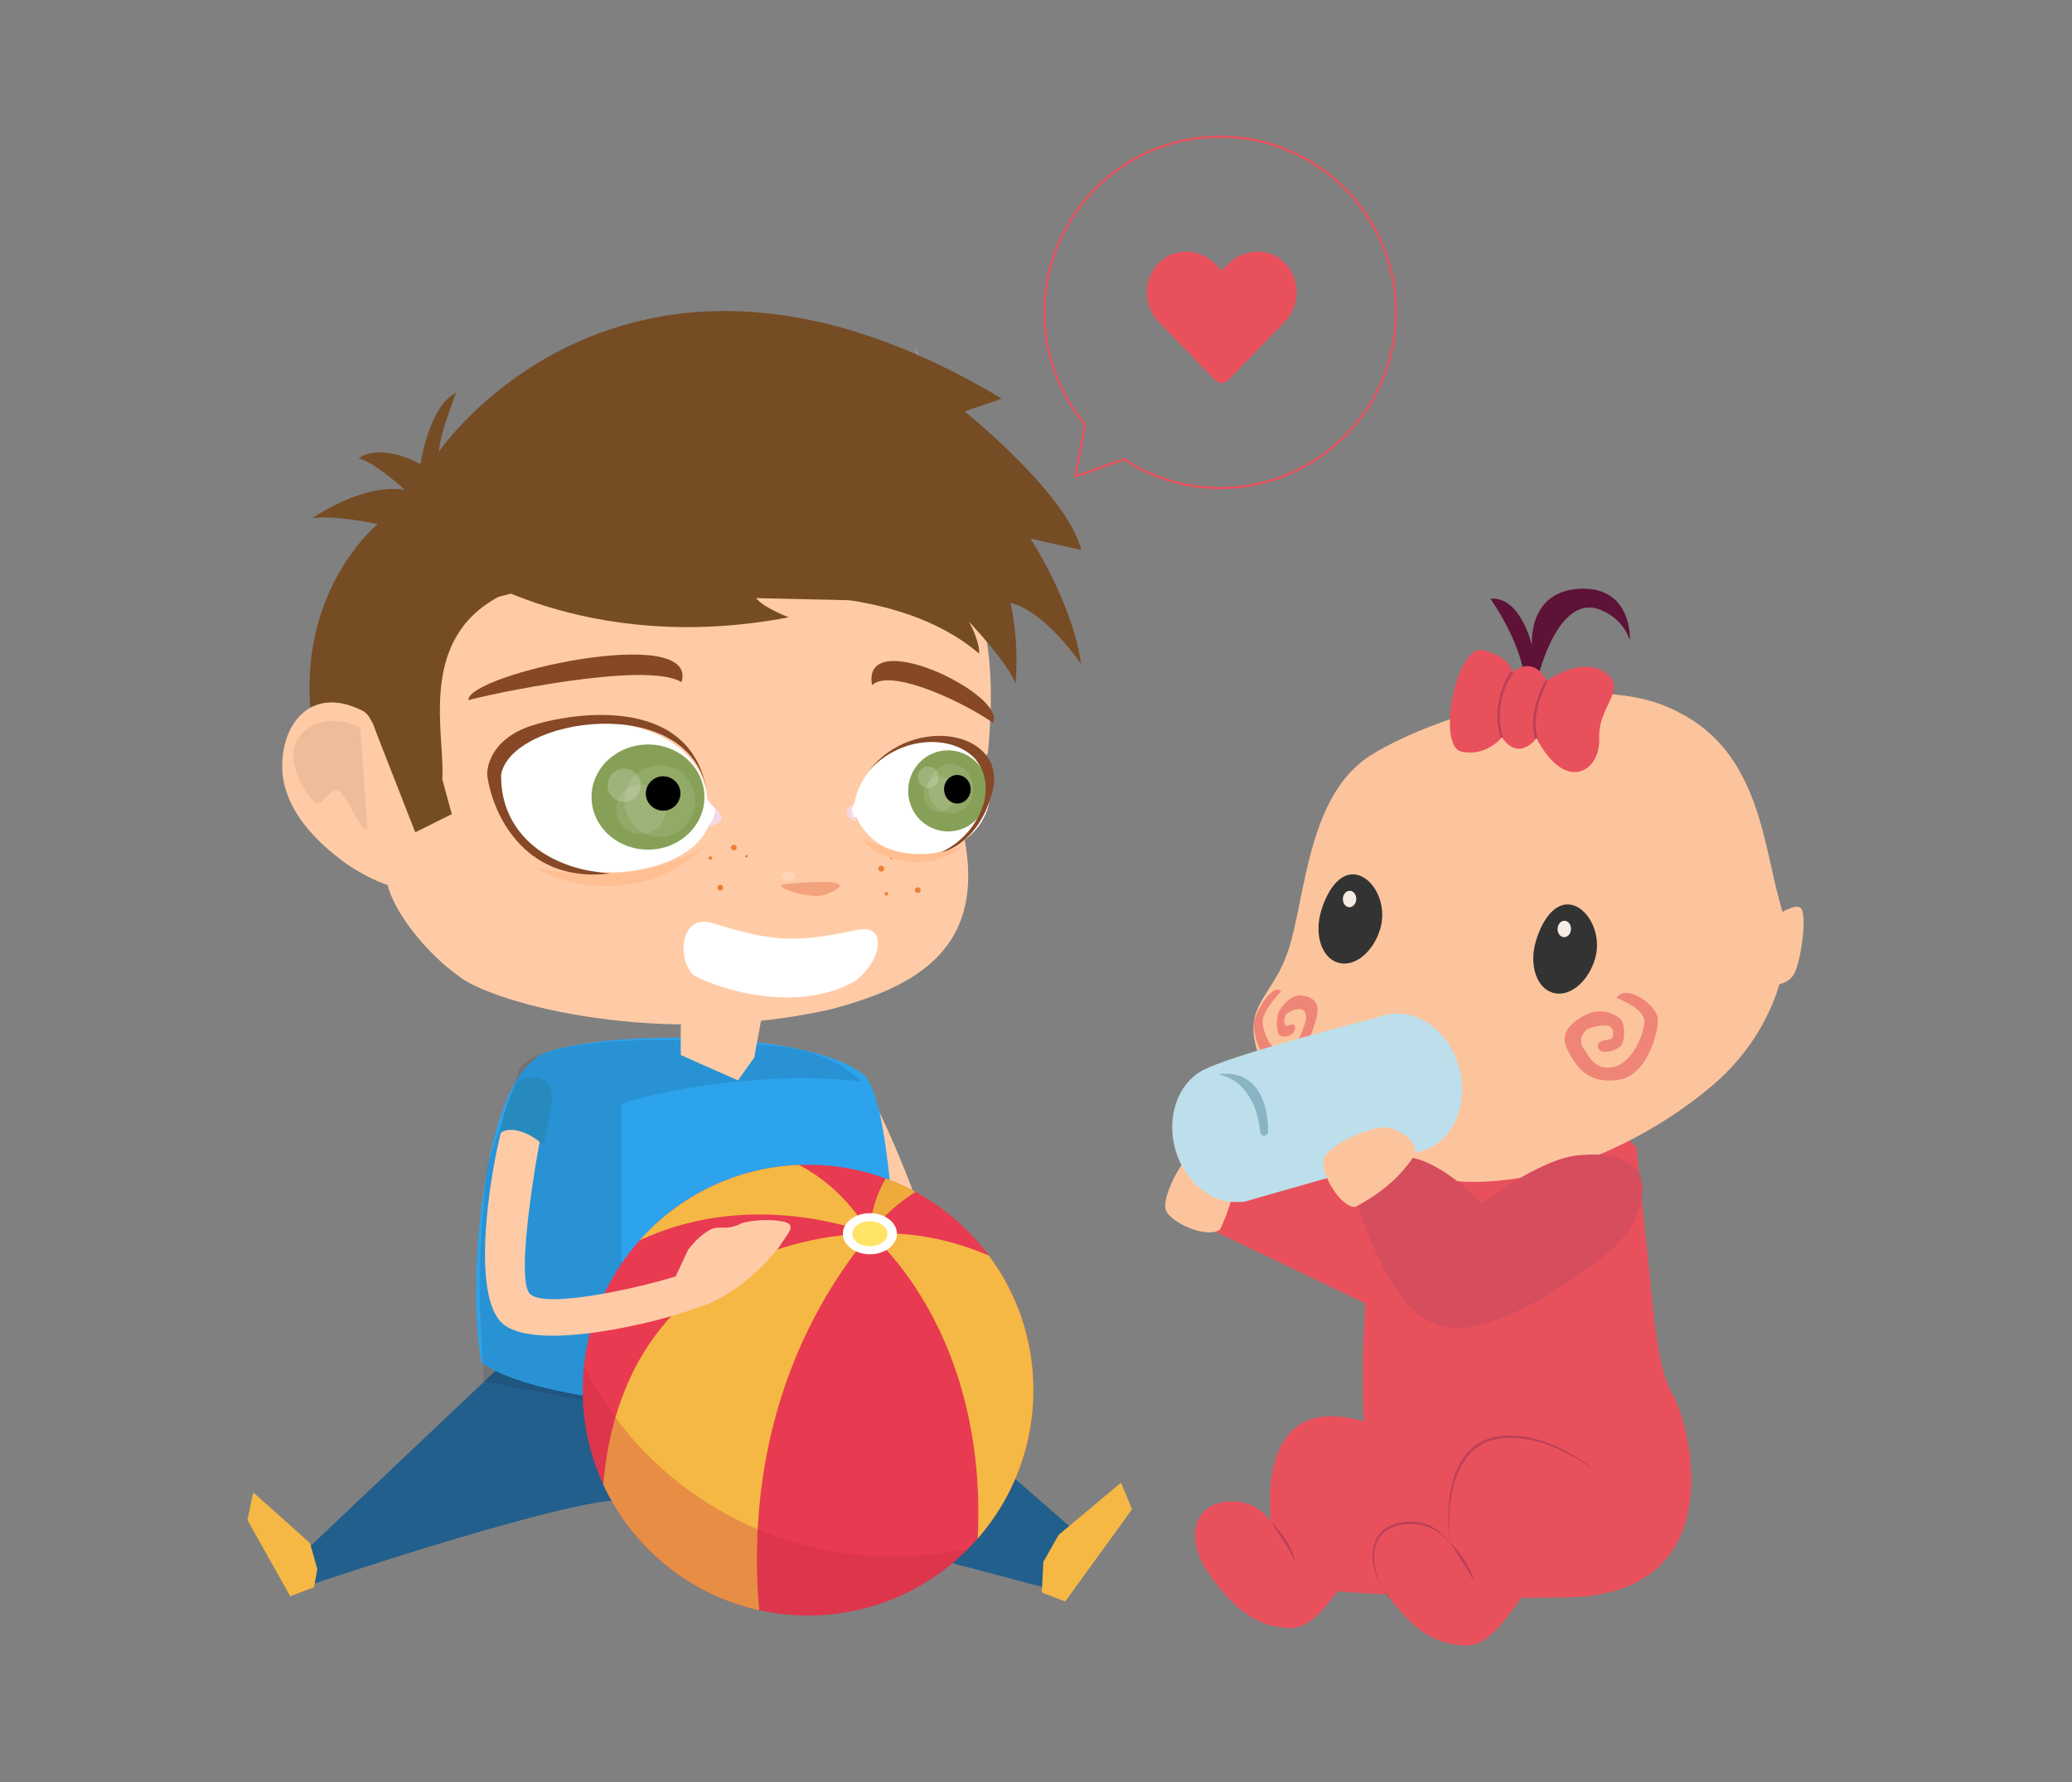 <?xml version="1.0" encoding="utf-8"?>
<!-- Generator: Adobe Illustrator 19.2.0, SVG Export Plug-In . SVG Version: 6.00 Build 0)  -->
<svg version="1.1" id="Capa_1" xmlns="http://www.w3.org/2000/svg" xmlns:xlink="http://www.w3.org/1999/xlink" x="0px" y="0px"
	 width="958px" height="824px" viewBox="0 0 958 824" style="enable-background:new 0 0 958 824;" xml:space="preserve">
<rect x="0" y="0" width="958" height="824" fill="#808080" stroke="none"/>
<style type="text/css">
	.st0{fill:#225F8C;}
	.st1{fill:#F6B844;}
	.st2{fill-rule:evenodd;clip-rule:evenodd;fill:#FFCBA6;}
	.st3{fill-rule:evenodd;clip-rule:evenodd;fill:#2DA3ED;}
	.st4{opacity:0.102;fill-rule:evenodd;clip-rule:evenodd;}
	.st5{fill:#FFCBA6;}
	.st6{fill:none;}
	.st7{fill:#ED8039;}
	.st8{fill:#F2A37D;}
	.st9{opacity:0.2;fill:#FFFFFF;enable-background:new    ;}
	.st10{fill:#FFFFFF;}
	.st11{fill:#864827;}
	.st12{fill:#FFBF93;}
	.st13{fill:#86A057;}
	.st14{fill:#F5D8E6;}
	.st15{opacity:0.102;fill:#FFFFFF;enable-background:new    ;}
	.st16{fill:#754C24;}
	.st17{opacity:0.502;fill:#E0AE8E;enable-background:new    ;}
	.st18{clip-path:url(#XMLID_3_);fill:#F6B844;}
	.st19{clip-path:url(#XMLID_3_);fill:#EEAB3C;}
	.st20{clip-path:url(#XMLID_3_);fill:#FFFFFF;}
	.st21{clip-path:url(#XMLID_3_);fill:#FFE467;}
	.st22{opacity:0.3;clip-path:url(#XMLID_3_);fill:#C12E43;}
	.st23{fill-rule:evenodd;clip-rule:evenodd;fill:#268ABC;}
	.st24{fill:#E8505B;}
	.st25{fill:none;stroke:#E8505B;stroke-miterlimit:10;}
	.st26{fill:#FCC49D;}
	.st27{fill:#B15144;}
	.st28{fill:#EF8577;}
	.st29{fill:#333333;}
	.st30{fill:#F6ECE3;}
	.st31{fill-rule:evenodd;clip-rule:evenodd;fill:#BDDFEB;}
	.st32{opacity:0.45;fill-rule:evenodd;clip-rule:evenodd;fill:#4D8193;}
	.st33{fill:#5E1237;}
	.st34{opacity:0.54;fill:none;stroke:#933156;stroke-width:1.117;stroke-miterlimit:10;}
	.st35{fill:#D64D5E;}
	.st36{opacity:0.54;}
	.st37{fill:#933156;}
</style>
<g>
	<g>
		<path class="st0" d="M367.6,703.5l118.1,31.2l13-25.4l-89.8-78.2l-177.1,0.1l-94.2,89.2l7.8,11.7c0,0,99.3-33.5,135.8-38.2"/>
		<polygon class="st1" points="482.4,722.1 489.5,709.6 518.3,685.5 523.4,697.8 492.5,740.4 481.7,736.3 		"/>
		<polygon class="st1" points="146.7,725.4 143.3,713.4 117.1,690 114.4,702.8 134.2,738 145.2,733.8 		"/>
	</g>
	<g>
		<path class="st2" d="M388.4,512.5c15.7,31.7,28.6,71.8,39,102.8c6,6.8,18.2,3.5,14.8-7.2c-11.2-34.3-25.7-76-39.8-102L388.4,512.5
			z"/>
		<path class="st3" d="M399.7,497.2c11.3,11.6,15.2,78.8,15.9,136.4c-34.1,25.1-160.3,19.4-192.9-3.5
			c-6.8-34.5-0.1-121.2,23.7-139.6C255.7,476.9,371.5,473.3,399.7,497.2z"/>
		<path class="st4" d="M287.4,510.5v140.2l-63.7-12c-2.4-45.2-3.3-45.4,1.4-99l15.1-45.6c8.5-13.7,66-16,115-10.7
			c21.7,0.9,36.7,10,42.9,16.6C349,494.3,295.9,506.6,287.4,510.5z"/>
	</g>
	<path class="st5" d="M444.4,380.8c14.4,57.7-21.2,75.5-60.5,85.9c-79.5,17.7-153.8-2.5-170.9-14.7c-17.1-12.1-31.4-31.5-33.9-43.4
		c-58.3-18.2-59.7-100.1-12-79.9c0.9-24.3-19.3-46.2,17.1-66.1l201.1-54.8c44,4.2,28.3,14.6,39.8,37.8c40,19.2,33.1,86.2,31.7,102.3
		C449,364.4,451.5,372.2,444.4,380.8z"/>
	<path class="st6" d="M387.1,408.2c-4.9-6.3-6.3-23.9-9.3-18.9c-3.2,8.8-23.4,9.9-16.1,19.5L387.1,408.2z"/>
	<path class="st7" d="M412.8,396.7c0-0.3-0.3-0.6-0.6-0.6c-0.3,0-0.6,0.3-0.6,0.6c0,0.3,0.3,0.6,0.6,0.6
		C412.6,397.3,412.9,397,412.8,396.7z"/>
	<path class="st7" d="M407.5,400.2c0.7,0,1.3,0.6,1.3,1.4c0,0.8-0.6,1.4-1.3,1.4c-0.7,0-1.4-0.6-1.4-1.4
		C406.1,400.8,406.7,400.2,407.5,400.2z"/>
	<path class="st7" d="M424.3,410.2c0.7,0,1.4,0.6,1.4,1.3c0,0.7-0.6,1.3-1.4,1.3c-0.7,0-1.4-0.6-1.4-1.3
		C422.9,410.8,423.6,410.2,424.3,410.2z"/>
	<path class="st7" d="M410.6,413.2c0-0.5-0.3-0.9-0.8-0.9c-0.4,0-0.8,0.4-0.8,0.9c0,0.4,0.3,0.9,0.8,0.9
		C410.3,414.1,410.6,413.7,410.6,413.2z"/>
	<path class="st7" d="M345.3,396.4c0.3,0,0.5-0.4,0.4-0.7c-0.1-0.3-0.4-0.5-0.7-0.4c-0.3,0.1-0.5,0.4-0.5,0.7
		C344.6,396.3,344.9,396.5,345.3,396.4z"/>
	<path class="st7" d="M339.6,393.2c0.7-0.2,1.2-0.9,1-1.6c-0.2-0.7-0.9-1.2-1.6-1c-0.7,0.2-1.2,0.9-1,1.6
		C338.2,392.9,338.9,393.3,339.6,393.2z"/>
	<path class="st7" d="M333.3,411.7c0.7-0.2,1.2-0.9,1-1.6c-0.2-0.8-0.9-1.2-1.6-1c-0.7,0.2-1.2,0.9-1,1.6
		C331.9,411.4,332.6,411.9,333.3,411.7z"/>
	<path class="st7" d="M328.6,397.4c0.5-0.1,0.8-0.5,0.7-0.9c-0.1-0.4-0.5-0.7-1-0.6c-0.5,0.1-0.8,0.5-0.7,0.9
		C327.7,397.3,328.1,397.6,328.6,397.4z"/>
	<path class="st8" d="M387.7,408.9c3,0.9-5.5,5.4-10,5.4c-4.4,0-16.8-2.4-16.6-5.3C371.3,407.8,387.1,406.9,387.7,408.9z"/>
	<path class="st9" d="M364.6,403.1c1.7,0,3,0.9,3,2.1c0,1.1-1.3,2.1-3,2.1c-1.6,0-3-0.9-3-2.1C361.6,404,362.9,403.1,364.6,403.1z"
		/>
	<path class="st10" d="M396.1,430c-31.4,6.8-41.1,4.4-67.1-3.3c-14.5-4.2-16.3,17-8,24.5c20.6,9.9,52,15.2,74.3,2.4
		C408,444.1,410.6,426.6,396.1,430z"/>
	<path class="st6" d="M399.8,429.2l-0.6,4.6c-33,10.5-64.6,1.1-79.9-4.4c-8.3,8.4,0,23.5,7.2,24.3c20.1,6.7,48.5,7.5,69.3-3.1l1.8,1
		C409.5,441.8,409.2,427.4,399.8,429.2z"/>
	<path class="st9" d="M386.5,278.9c65.2-31.3,57.9-79.5,36-119.1C439.6,208.5,419.4,263.9,386.5,278.9z"/>
	<path class="st11" d="M315.1,315.4c-15.9-10.1-90,5.8-98.5,8.3C215.5,311.9,323.5,287.7,315.1,315.4z"/>
	<path class="st12" d="M325.5,391.5c-27.6,27.1-65,18.3-78,9.6C262.8,404.5,295.7,409,325.5,391.5z"/>
	<path class="st10" d="M326.7,383.7c1.2-2.7,5.5-4.6,5.5-7.1c0-2.5-5.2-5.3-5.3-7.9c-4.2-45-95.2-47-96.8-3.2
		C238.4,415.7,314,409.6,326.7,383.7z"/>
	<path class="st13" d="M325.7,368.4c-0.1-13.4-11.8-24.3-26.2-24.2c-14.4,0.1-26.1,11-26,24.4c0.1,13.5,11.8,24.3,26.3,24.2
		C314.1,392.8,325.8,381.8,325.7,368.4z"/>
	<path class="st14" d="M330.8,374.2c1-0.4,3.3,3.6,2.7,4.9c-0.6,1.3-5.8,3.7-6.3,2.9C329.9,379.5,330.1,377.4,330.8,374.2z"/>
	<path class="st15" d="M321.5,370.2c-0.1-9.1-7.4-16.5-16.5-16.4c-9,0-16.3,7.4-16.3,16.6c0.1,9.1,7.4,16.5,16.4,16.5
		C314.3,386.8,321.5,379.3,321.5,370.2z"/>
	<path class="st15" d="M308,374.2c0-6.3-5.3-11.4-11.6-11.3c-6.4,0-11.5,5.1-11.5,11.4c0,6.3,5.2,11.4,11.6,11.4
		C302.9,385.6,308,380.5,308,374.2z"/>
	<path class="st9" d="M288.6,355.4c4.2,0,7.7,3.4,7.7,7.6c0,4.2-3.4,7.7-7.7,7.7c-4.2,0-7.7-3.4-7.7-7.7
		C280.9,358.8,284.3,355.4,288.6,355.4z"/>
	<path d="M314.6,366.8c0-4.3-3.6-7.9-8-7.9c-4.4,0-8,3.6-8,8c0,4.4,3.6,7.9,8.1,7.9C311,374.8,314.6,371.2,314.6,366.8z"/>
	<path class="st11" d="M326.6,364.8c-8.9-48-72.5-33.1-84.1-28.1c-16.1,6.7-17.5,18.7-17.2,22c3,20.1,19,50,57,45.1
		c-31.7-2-51.1-20.7-50.6-45.7C236.4,331.9,317.3,319.5,326.6,364.8z"/>
	<path class="st11" d="M403.2,316.8c8.9-8.6,45,9.4,55.9,17.4C465.9,321.2,398.1,288.5,403.2,316.8z"/>
	<path class="st10" d="M396,377.9c13.3,28.9,62.6,19.7,62-13.9c-1-36.1-56.9-25.8-62.9,7.2C393.6,373.1,391.8,378,396,377.9z"/>
	<path class="st14" d="M393.5,372.4c-0.7-0.4-2.3,3.2-1.9,4.4c0.4,1.2,4.1,3.3,4.4,2.6C394.1,377.1,394,375.2,393.5,372.4z"/>
	<path class="st13" d="M438.3,346.9c10.2,0,18.5,8.3,18.5,18.7c0,10.4-8.2,18.8-18.4,18.8c-10.2,0-18.5-8.3-18.5-18.7
		C419.9,355.3,428.1,346.9,438.3,346.9z"/>
	<path class="st15" d="M439.6,353.2c5.7,0,10.4,5.2,10.4,11.5c0,6.4-4.7,11.5-10.4,11.5c-5.7,0-10.4-5.2-10.4-11.5
		C429.2,358.3,433.9,353.2,439.6,353.2z"/>
	<ellipse class="st15" cx="434.4" cy="367.1" rx="7.2" ry="8.2"/>
	<path class="st9" d="M434,359.3c0-2.7-2.2-4.9-4.9-4.9c-2.7,0-4.8,2.2-4.7,5c0,2.7,2.1,4.9,4.8,4.9
		C431.9,364.3,434.1,362.1,434,359.3z"/>
	<path d="M442.6,358.3c3.4,0,6.2,3,6.2,6.6c0,3.6-2.8,6.6-6.2,6.6c-3.4,0-6.1-2.9-6.1-6.6C436.5,361.2,439.2,358.3,442.6,358.3z"/>
	<path class="st11" d="M401.9,356.1c16-17.1,39.6-15.9,49.2-5c13.1,16.7-3.7,40.9-21.4,44.7c20.4-3.8,26.9-20.7,29.4-30.8
		C464.9,338.1,422.6,330.1,401.9,356.1z"/>
	<path class="st12" d="M445.3,391.2c-21.7,7.3-32.9,2.5-46.5-3.6C401.8,394.9,426.3,406.4,445.3,391.2z"/>
	<path class="st16" d="M211.4,261.6c0,0,58.5,41.9,153.3,23.8c0,0-13.4-5.1-15.5-9.6c0,0,65.2-6.5,103.5,26.4c0,0,0.7-4.7-4.7-14.8
		c0,0,18.8,19.9,21.5,28.8c0,0,7.6-64.5-37-85.9C321.2,176.7,211.4,261.6,211.4,261.6z"/>
	<path class="st16" d="M443.4,271.4l-103.7-31c0,0-116.1-14.1-104.6,31.5"/>
	<path class="st16" d="M237.9,274L196,285l-21,28.1l-14.8,71.6c-45.6-94,14.5-142.4,14.5-142.4s-21.8-4.6-30.4-2.6
		c0,0,23.1-16.5,42.9-13.2c0,0-15.2-13.9-21.5-14.5c0,0,8.9-7.9,28.7,2.6c0,0,4-27.1,16.5-33c0,0-7.9,19.8-7.9,27.1
		c0,0,87.2-128.1,260.2-24.4l-17.2,5.9c0,0,47.7,38.3,53.9,64.1l-23.5-5.3c0,0,19.3,29.1,23.5,58.1c0,0-23.2-34.6-41.8-28.1"/>
	<path class="st16" d="M230.4,276c-37.6,20.2-24.5,63.8-25.9,84.3l4.4,16.1l-16.9,8.4L172,333.7l10.7,76.1
		c-51.4-69.9-27.7-95-22.2-138"/>
	<g>
		<path class="st5" d="M168,328.8c10.5,5.9,11.4,54,17.1,81c-5.8,3-52.1-20.6-54.5-52.7C129.1,335.7,143.3,316,168,328.8z"/>
		<path class="st17" d="M166.5,336.4c-15.3-7.6-28.6,0-30.5,9.6c-2.4,9.4,5.9,21.5,9.3,24.8c3.4,3.3,7.2-7,11.3-5
			c4.1,2,10.9,20.8,13.3,16.9C168.7,368.7,167.7,350.6,166.5,336.4z"/>
	</g>
	<g>
		<defs>
			<circle id="XMLID_1_" cx="373.6" cy="642.7" r="104.2"/>
		</defs>
		<use xlink:href="#XMLID_1_"  style="overflow:visible;fill:#E83A50;"/>
		<clipPath id="XMLID_3_">
			<use xlink:href="#XMLID_1_"  style="overflow:visible;"/>
		</clipPath>
		<path class="st18" d="M402.2,570.4c0,0-147.2-4.1-120.9,174.3c50.1,33.4,74.6,30,74.6,30S325.5,663.7,402.2,570.4z"/>
		<path class="st18" d="M402.2,570.4c0,0,70.7,56.9,44.2,184.3c68.9-46.9,76.9-123.3,76.9-123.3S473.9,566.2,402.2,570.4z"/>
		<path class="st18" d="M402.2,570.4c0,0-86.2-35.6-149.3,35.6C260.2,527.2,360.3,500.2,402.2,570.4z"/>
		<path class="st19" d="M402.2,570.4c0,0-0.7-38.2,38.9-47.5c14.9,17.8,10.8,15.5,10.8,15.5S419.7,546.2,402.2,570.4z"/>
		<ellipse class="st20" cx="402.2" cy="570.4" rx="12.5" ry="9.5"/>
		<ellipse class="st21" cx="402.2" cy="570.4" rx="8.1" ry="5.8"/>
		<path class="st22" d="M253.8,572.1c2.6,36.5,18.2,71.9,43.5,98.4c25.3,26.5,59.9,43.8,96.3,48c31.7,3.7,64.1-2.3,93.7-14
			c29.7-11.7,56.9-29.1,82.2-48.4c-17,38.5-45.8,71.6-81.5,93.7c-35.7,22.1-78.3,33.2-120.2,31.2c-14.6-0.7-29.2-2.9-43.5-6.2
			c-42.5-9.8-85.5-31.7-104.7-70.9c-18.7-38.1-11-83.5,0.6-124.3"/>
	</g>
	<path class="st2" d="M251.6,517.1c-3.3,15.3-13.5,74-6.6,81.1c7,7.1,51.1-2.9,67.4-8.1l5.7-12.2c2.7-3.6,6.4-7.4,10.5-9.5
		c4.1-2,7.5,0.8,14.3-2.9c7.4-2.1,18.9-1.7,21.7,0.2c2.8,1.9-1.2,5.7-4.6,11.2c-12.8,15.7-27.2,25-38.1,27.8
		c-14.7,6-75.6,21.4-90.2,6.6c-14.6-14.8-4.2-75.1,1.3-92.8C234.9,509.1,249.8,499.9,251.6,517.1z"/>
	<path class="st23" d="M251.4,529.6c-7.6-7.3-16.9-8.9-20-5.6c1.2-8.1,2.7-14.8,7.4-22.6c2.4-5.4,18.7-5.5,16.1,8.5L251.4,529.6z"/>
	<g>
		<path class="st24" d="M594.1,148.7l-26.2,27.1c-1.7,1.7-4.4,1.7-6.1,0l-26.2-27.1c-7.6-7.9-7.2-20.9,1.3-28.2
			c7.4-6.3,18.5-5.2,25.3,1.8l2.7,2.8l2.7-2.8c6.8-7,17.9-8.2,25.3-1.8C601.3,127.8,601.8,140.8,594.1,148.7z"/>
	</g>
	<path class="st2" d="M352.4,469l-3.7,20l-7.5,10.5l-26.4-11.7c-0.2-5.8,0.1-12.9-0.1-18.6L352.4,469z"/>
	<path class="st25" d="M562.4,63.2c-44.8,1-80.4,38.1-79.5,82.9c0.4,19.1,7.4,36.4,18.7,50.1l-4.3,24.1l22.3-8
		c13.3,8.7,29.2,13.7,46.3,13.3c44.8-1,80.4-38.1,79.5-82.9S607.2,62.2,562.4,63.2z"/>
	<g>
		<g>
			<path class="st24" d="M612.2,735.2c0,0,42.5,4.2,109.4,3.4c82.7,0.4,58.6-83.4,51.9-93.6c-6.7-10.2-9.1-39.2-9.1-39.2l-7.8-75.5
				l-15.8-13.9c0,0-89.2-89.9-102.9,17.4c-13.7,107.4-5.2,141.9-5.2,141.9"/>
			<path class="st24" d="M631.9,602.9l-70.7-33.8l1.1-33.4l79-0.4l102.6-20.5"/>
			<path class="st26" d="M571.5,532.7c-2-6.2-14-5.7-19.4-1.3c-5.4,4.4-15.1,21.8-13.1,27.9c2,6.2,19.7,13.6,25.1,9.1
				C569.9,556.3,572.4,544.6,571.5,532.7z"/>
			<g>
				<path class="st26" d="M775.9,329.2c37.4,18.6,39.3,60.8,47.3,89.1c8.5,26.9-5.6,60.8-29.8,82.1c-24.2,21.3-69,47.1-115.1,46
					c-33.2-1.8-78.2-19.2-92.9-50.3c-14.8-31.1,2.1-32.1,10.2-56.6c8.2-24.6,8.7-72.4,38.8-90.7C664.4,330.4,736.5,308,775.9,329.2z
					"/>
				<path class="st27" d="M647.1,490.7c-8.1-1.6-15.7-6.7-13.6-10.5c3.9-2,9.9,2.7,17.5,3.7c7.6,1,20.9-2.9,20.4,2.5
					C671.7,491.7,655.2,492.3,647.1,490.7z"/>
				<path class="st28" d="M760.3,472.5c-0.2,5.3-5.3,18.8-14.3,20.8c-9,2-11.9-6.1-14-8.9c-2.1-2.8-0.6-6.4,1.4-8.1
					c2-1.7,8.4-2.6,10.4-2c2,0.6,2.5,3.8,1.6,5.5c-0.8,1.6-7.6,0.3-6.5,4.5c1.1,4.1,9.2,1.2,10.8-1.1c1.6-2.3,2-10.4-1-12.6
					c-3-2.2-9.2-5.1-16.9-0.7c-7.7,4.4-10.6,9.4-6.6,16.3c4.6,9.1,10.7,15,23.4,13c12.8-2,18.2-21.7,17.9-28
					c-0.2-6.3-14.3-16.7-19.2-9.9C751.7,463.2,760.5,467.1,760.3,472.5z"/>
				<path class="st28" d="M583.8,472.8c0.3,4.6,4.2,14.8,10.3,13.4c6.1-1.4,7.8-9.6,9.2-12.8c1.3-3.3,0.2-5.9-1.2-6.7
					c-1.4-0.8-5.7,0.7-7.1,1.9c-1.3,1.2-1.5,4.2-0.9,5.4c0.6,1.2,5.1-2.4,4.6,1.6c-0.6,4-6.1,4.3-7.3,2.8c-1.2-1.4-1.7-8.4,0.3-11.4
					c1.9-3,6-7.8,11.4-6.6c5.4,1.2,7.5,4.5,5,12.1c-2.8,9.6-6.7,17-15.4,19.7c-8.7,2.7-12.9-12.8-13-18.4c0-5.6,9.1-19.8,12.6-15.5
					C589.3,461.6,583.5,468.2,583.8,472.8z"/>
				<path class="st26" d="M814.2,457c3.2-1.4,12.3-0.8,15.4-6.9c3.1-6.1,5.8-25.6,3.4-29.7c-2.4-4.1-11.7,3.6-17.5,5.3"/>
			</g>
			<g>
				<g>
					<path class="st29" d="M727.3,418.5c-7.6-2.2-14,5.8-17.2,16.7c-3.2,10.9,0.3,21.6,7.9,23.8c7.6,2.2,16.3-4.9,19.5-15.8
						C740.7,432.3,734.8,420.7,727.3,418.5z"/>
					
						<ellipse transform="matrix(4.752801e-02 -0.999 0.999 4.752801e-02 259.724 1131.555)" class="st30" cx="723.2" cy="429.6" rx="3.8" ry="3.1"/>
				</g>
				<g>
					<path class="st29" d="M628,404.6c-7.6-2.2-14,5.8-17.2,16.7c-3.2,10.9,0.3,21.6,7.9,23.8c7.6,2.2,16.3-4.9,19.5-15.8
						C641.4,418.4,635.6,406.8,628,404.6z"/>
					
						<ellipse transform="matrix(4.752801e-02 -0.999 0.999 4.752801e-02 179.043 1019.161)" class="st30" cx="623.9" cy="415.7" rx="3.8" ry="3.1"/>
				</g>
			</g>
		</g>
		<g>
			<path class="st31" d="M638.3,470c0.7-0.3,1.4-0.5,2.1-0.7c14.5-3.7,29.9,7.4,34.4,24.8c4.5,17.4-3.7,34.6-18.2,38.3
				c-1.3,0.3-62.4,17.9-77.2,22c-0.7,0.3-1.4,0.5-2.2,0.7c-0.4,0.1-0.9,0.2-1.3,0.3c-1,0.3-1.6,0.4-1.6,0.4s0-0.1-0.1-0.2
				c-13.4,1.6-26.9-9-31-25c-4.1-15.9,2.5-31.6,14.9-36.7c0.2-0.1,0.5-0.3,0.8-0.4C575.6,486.3,625.5,473.3,638.3,470z"/>
			<path class="st32" d="M563.5,496.8c0,0,4,0.5,8.3,3.7c1.1,0.8,2.1,1.8,3.1,2.9c0.9,1,1.7,2.1,2.5,3.3c1.1,1.7,2.2,3.7,3,6.2
				c1,2.9,1.9,6.3,2.3,10.5c0.1,1,0.9,1.7,1.9,1.7c1-0.1,1.7-0.9,1.7-1.9c0-4.6-0.5-8.5-1.5-11.8c-0.9-3-2-5.5-3.4-7.5
				c-1.1-1.6-2.3-2.9-3.6-3.9c-1.5-1.2-3-2-4.5-2.6C567.9,495.6,563.5,496.8,563.5,496.8z"/>
		</g>
		<g>
			<path class="st33" d="M710.4,315.7c0,0,8.5-38.8,27.3-34.5c0,0,11.9,2.7,15.9,14.9c0,0,1.4-25-23.1-23.9
				c-24.5,1.1-22.2,26.3-22.2,26.3s-5.1-22.9-19.2-21.7c0,0,14.1,19.6,16,37.9L710.4,315.7z"/>
			<path class="st24" d="M715.2,314.7c0,0,16.3-11.9,27.5-3.4c9.9,7.6-4,15.1-3.3,30.2c0.6,15.1-15.5,25.6-29-0.2c0,0-8,11.2-16-0.4
				c0,0-7.1,9.1-18.7,6.6c-11.6-2.5-2.5-49.8,10-46.9c12.6,2.9,13.6,10.1,13.6,10.1S708.5,302.4,715.2,314.7z"/>
			<path class="st34" d="M715.2,314.7c0,0-8.5,13.9-4.9,26.7"/>
			<path class="st34" d="M699.2,310.7c0,0-9.9,12.8-4.9,30.2"/>
		</g>
		<g>
			<path class="st35" d="M689.4,611.1c-18.4,6.3-33.3,2.2-44.8-16.3c-11.5-18.5-17.2-39.1-17.2-39.1c16.4-15.7,25.4-20.4,25.4-20.4
				l0,0c0.8,0.1,12.9,1.5,32.5,21c0,0,26.3-20.2,43.8-22.1c17.5-1.9,24.1,2.8,27.7,6.9c5.8,6.8,2.4,26-14.9,39.4
				C724.6,593.9,707.8,604.7,689.4,611.1z"/>
		</g>
		<g>
			<path class="st24" d="M641,736.8c12.1,16.6,22.1,23.5,36.6,24c14.6,0.5,24.8-24.6,31.9-28.6c7.1-4.1,26.7-13.5,39.7-6.2
				c0,0-19.6-21.5-7.4-42.6"/>
			<g class="st36">
				<path class="st37" d="M670.3,713c0,0,0.3,0.2,0.7,0.7c0.4,0.4,1,1,1.7,1.8c0.7,0.8,1.5,1.7,2.2,2.7c0.8,1,1.6,2.2,2.3,3.3
					c0.7,1.2,1.4,2.4,2,3.5c0.6,1.2,1.1,2.3,1.4,3.3c0.4,1,0.6,1.8,0.7,2.4c0.1,0.6,0.2,0.9,0.2,0.9s-0.5-1.3-1.5-3.1
					c-0.5-0.9-1.1-1.9-1.7-3c-0.7-1.1-1.3-2.3-2.1-3.4c-0.4-0.6-0.7-1.2-1.1-1.7c-0.4-0.6-0.7-1.1-1.1-1.7c-0.7-1.1-1.4-2.1-1.9-2.9
					c-0.6-0.9-1-1.6-1.4-2.1C670.5,713.3,670.3,713,670.3,713z"/>
			</g>
			<path class="st24" d="M710.9,733.6c7.1-4.1,26.7-13.5,39.7-6.2c0,0,3.1-23.1-7.4-42.6"/>
		</g>
		<g>
			<path class="st24" d="M660.4,675.2c0,0-22.9-22.3-47.9-20.3c-25,2-26.6,32.1-24.9,48.5c0,0-6.5-11-21.4-9
				c-14.9,2-18.5,17.8-6.5,34.3c12.1,16.6,22.1,23.5,36.6,24c14.6,0.5,24.8-24.6,31.9-28.6c7.1-4.1,22.3-2.7,35.3,4.5
				C663.6,728.5,648.3,696.3,660.4,675.2z"/>
			<g class="st36">
				<path class="st37" d="M587.6,703.4c0,0,0.3,0.2,0.7,0.7c0.4,0.4,1,1,1.7,1.8c0.7,0.8,1.5,1.7,2.2,2.7c0.8,1,1.6,2.2,2.3,3.3
					c0.7,1.2,1.4,2.4,2,3.5c0.6,1.2,1.1,2.3,1.4,3.3c0.4,1,0.6,1.8,0.7,2.4c0.1,0.6,0.2,0.9,0.2,0.9s-0.5-1.3-1.5-3.1
					c-0.5-0.9-1.1-1.9-1.7-3c-0.7-1.1-1.3-2.3-2.1-3.4c-0.4-0.6-0.7-1.2-1.1-1.7c-0.4-0.6-0.7-1.1-1.1-1.7c-0.7-1.1-1.4-2.1-1.9-2.9
					c-0.6-0.9-1-1.6-1.4-2.1C587.8,703.7,587.6,703.4,587.6,703.4z"/>
			</g>
		</g>
		<g class="st36">
			<path class="st37" d="M642.4,738.3c0,0-0.2-0.2-0.5-0.6c-0.3-0.4-0.8-1-1.3-1.7c-0.5-0.8-1.1-1.7-1.8-2.8c-0.7-1.1-1.3-2.4-2-3.9
				c-0.6-1.5-1.2-3.1-1.6-4.9c-0.4-1.8-0.7-3.8-0.6-5.8c0.1-2,0.5-4.1,1.3-6.1c0.9-2,2.2-3.8,3.9-5.2c1.7-1.4,3.7-2.4,5.8-3
				c1-0.3,2.1-0.5,3.1-0.6c1-0.1,2-0.2,3-0.2c0.5,0,1,0,1.5,0c0.3,0,0.5,0,0.7,0l0.7,0.1c0.5,0.1,1,0.1,1.4,0.2
				c0.5,0.1,0.9,0.2,1.4,0.3c1.8,0.4,3.4,1.1,4.9,1.9c1.4,0.8,2.6,1.6,3.6,2.5c1,0.8,1.8,1.7,2.4,2.4c1.2,1.4,1.7,2.4,1.7,2.4
				s-0.6-0.9-1.9-2.2c-0.6-0.7-1.5-1.4-2.5-2.2c-0.5-0.4-1.1-0.8-1.7-1.1c-0.6-0.4-1.3-0.7-2-1.1c-1.4-0.7-3-1.3-4.8-1.6
				c-0.4-0.1-0.9-0.2-1.3-0.3c-0.5,0-0.9-0.1-1.4-0.1c-0.9-0.1-1.9-0.1-2.8-0.1c-1,0-2,0.2-3,0.2c-0.9,0.1-2,0.3-2.9,0.6
				c-1.9,0.6-3.8,1.5-5.4,2.8c-1.6,1.3-2.8,3-3.7,4.8c-0.8,1.8-1.2,3.8-1.3,5.8c-0.2,3.9,0.7,7.5,1.8,10.5c0.6,1.5,1.1,2.8,1.7,3.9
				c0.6,1.2,1.1,2.1,1.6,2.9c0.5,0.8,0.9,1.4,1.1,1.8C642.3,738,642.4,738.3,642.4,738.3z"/>
		</g>
		<g class="st36">
			<path class="st37" d="M743.2,684.7c0,0-1.3-1.2-3.8-3.2c-2.5-1.9-6.1-4.6-10.7-7.3c-4.6-2.7-10.3-5.5-16.7-7.4
				c-3.2-0.9-6.6-1.6-10.1-1.9c-3.5-0.3-7.1-0.2-10.5,0.6c-3.4,0.7-6.7,2.2-9.4,4.4c-1.4,1.1-2.5,2.3-3.6,3.6c-1,1.3-2,2.7-2.8,4.2
				c-1.6,2.9-2.7,6-3.5,8.9c-0.8,2.9-1.3,5.8-1.6,8.5c-0.6,5.3-0.6,9.8-0.5,12.9c0.1,3.1,0.3,4.9,0.3,4.9s-0.1-0.4-0.2-1.3
				c-0.1-0.8-0.2-2.1-0.3-3.6c-0.2-3.1-0.4-7.6,0.1-13c0.3-2.7,0.7-5.6,1.4-8.6c0.8-3,1.8-6.2,3.4-9.2c0.8-1.5,1.8-3,2.8-4.4
				c1.1-1.4,2.4-2.7,3.8-3.8c2.8-2.3,6.2-3.9,9.8-4.6c3.6-0.7,7.2-0.8,10.8-0.5c3.6,0.3,7,1.1,10.2,2c6.5,2,12.1,4.9,16.7,7.8
				c4.6,2.8,8.1,5.7,10.5,7.7C741.9,683.5,743.2,684.7,743.2,684.7z"/>
		</g>
		<path class="st26" d="M654.1,534c2.1-6.1-7.7-13-14.7-12.8c-7,0.3-25.2,8.2-27.3,14.4c-2.1,6.1,7.5,22.7,14.5,22.4
			C638.5,551.8,647.6,544,654.1,534z"/>
	</g>
</g>
</svg>
